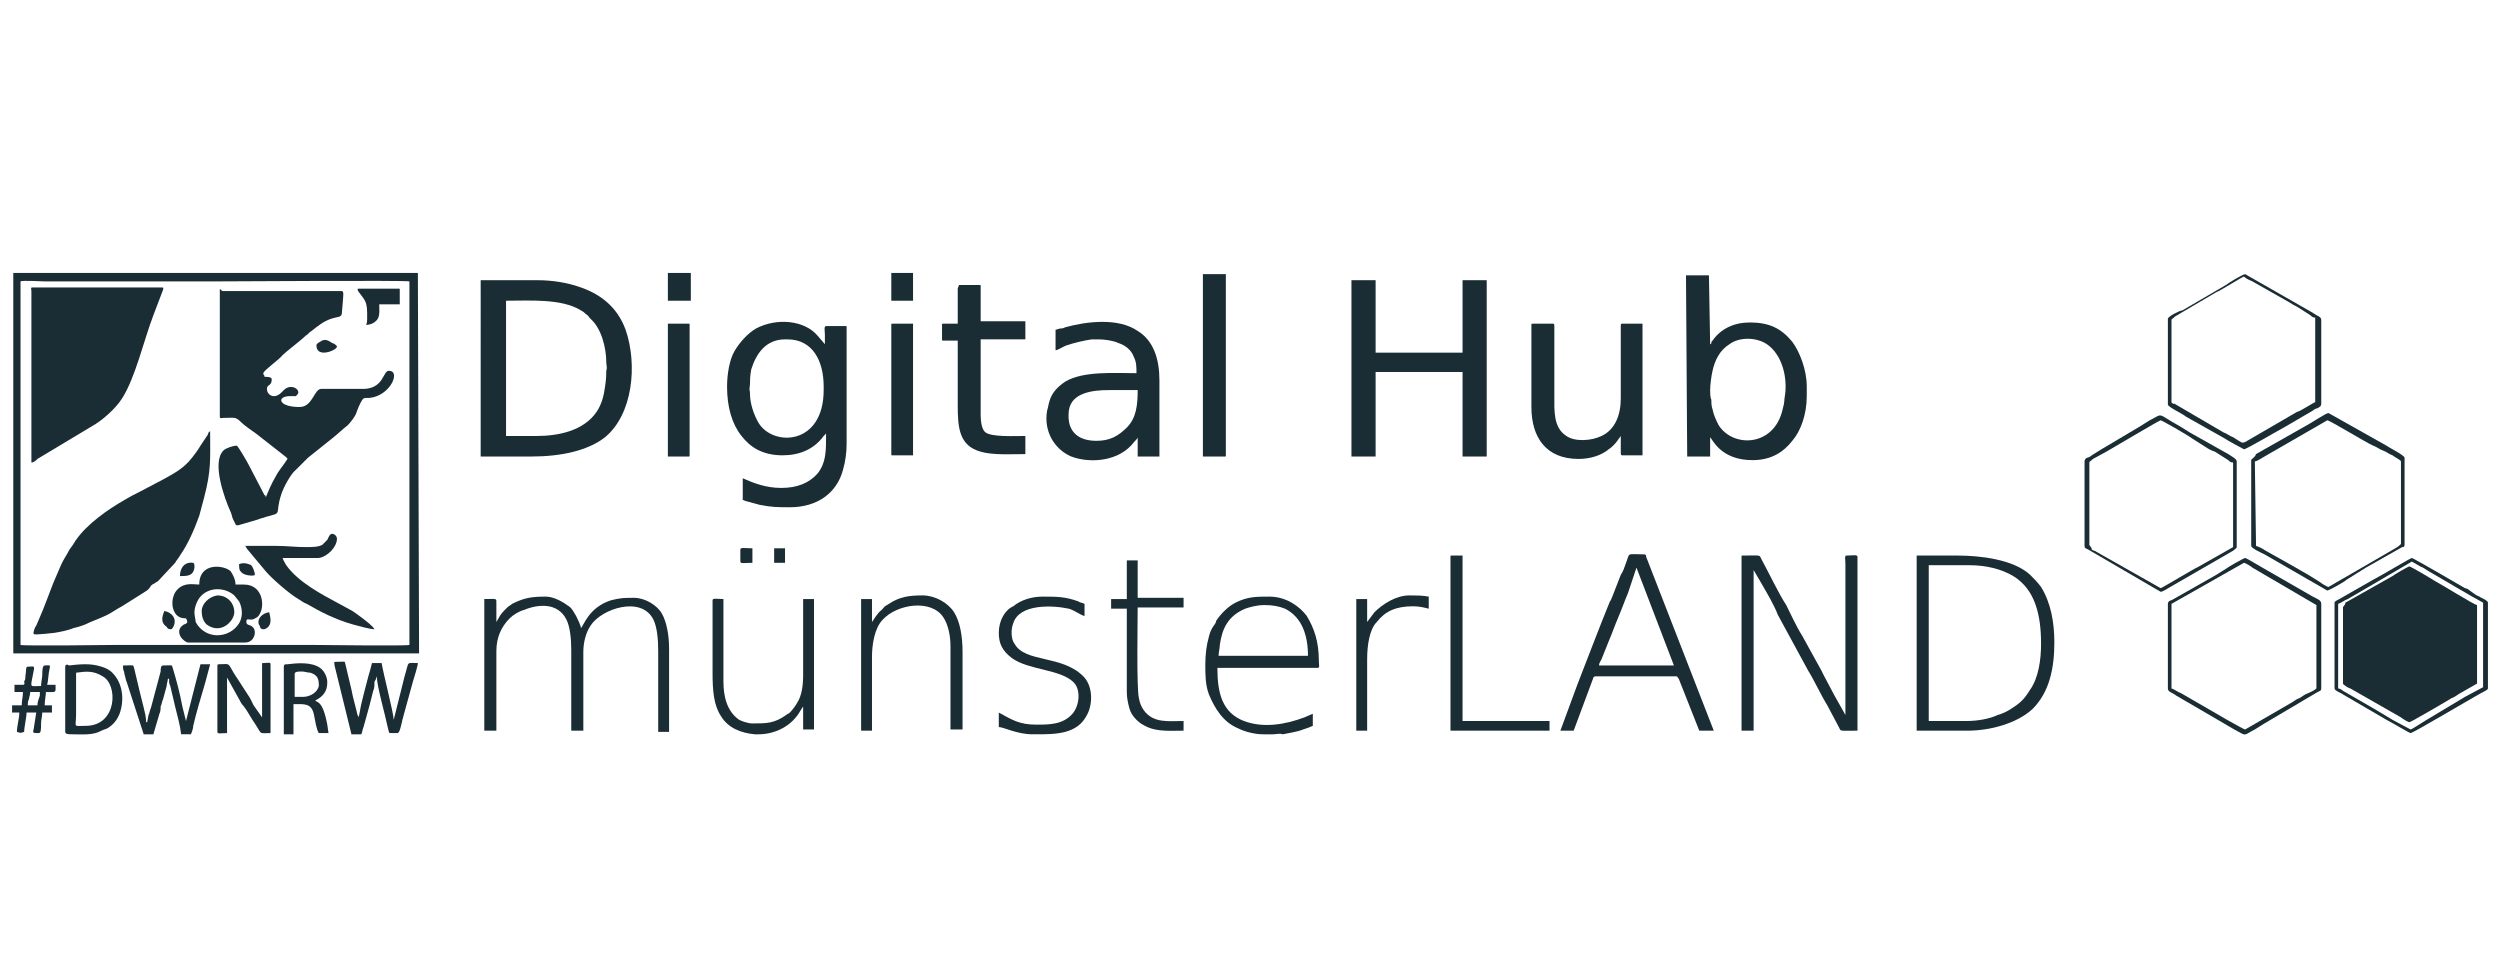 <?xml version="1.0" encoding="utf-8"?>
<!-- Generator: Adobe Illustrator 22.1.0, SVG Export Plug-In . SVG Version: 6.00 Build 0)  -->
<svg version="1.1" id="Logo" xmlns="http://www.w3.org/2000/svg" xmlns:xlink="http://www.w3.org/1999/xlink" x="0px" y="0px"
	 viewBox="0 0 207 80" style="enable-background:new 0 0 207 80;" xml:space="preserve">
<style type="text/css">
	.st0{fill-rule:evenodd;clip-rule:evenodd;fill:#1A2D34;}
</style>
<g id="Ebene_x0020_1">
	<g id="_3077435432640">
		<path class="st0" d="M194,50.3v6.3c0,0.1,0.5,0.4,0.6,0.4c0.2,0.1,0.5,0.3,0.7,0.4l3.5,2c0.1,0.1,0.6,0.4,0.7,0.4
			c0.1,0,3.2-1.8,3.5-2c0.3-0.1,0.5-0.3,0.7-0.4l1.4-0.8v-6.5c-0.2,0-3.1-1.8-3.5-2c-0.3-0.2-2-1.2-2.1-1.2c-0.1,0-1.3,0.7-1.4,0.8
			l-3.9,2.2C194.2,50.1,194,50.2,194,50.3L194,50.3z"/>
		<path class="st0" d="M44.4,36.1h-2.5V24.9c1.9,0,4.6-0.2,6.2,0.8c0.2,0.1,0.3,0.2,0.4,0.3c0.2,0.1,0.2,0.2,0.4,0.4
			c0.9,0.8,1.3,2.4,1.3,3.6c0,0.3,0.1,0.4,0,0.7c0,0.2,0,0.7-0.1,1.3c-0.1,0.8-0.3,1.5-0.7,2.1C48.3,35.7,46.2,36.1,44.4,36.1z
			 M39.8,37.8H44c2.5,0,4.7-0.5,6.1-1.6c2.3-1.9,2.7-6,1.7-8.9c-0.7-1.9-2.1-3-4-3.6c-0.9-0.3-2.1-0.5-3.3-0.5h-4.7V37.8z"/>
		<path class="st0" d="M65,28.1h0.2c2.1,0,3,1.8,3,3.9v0.3c0,4.6-4.2,4.7-5.4,2.7c-0.4-0.7-0.7-1.6-0.7-2.4c0-0.5-0.1,0,0-0.8
			c0-0.4,0-0.6,0.1-1.2C62.6,29.3,63.4,28.1,65,28.1z M60.2,32c0,1.7,0.4,3.1,1.2,4.1c0.7,0.9,1.7,1.6,3.4,1.6
			c1.4,0,2.6-0.5,3.4-1.6l0.1-0.1c0.1-0.1,0,0,0.1-0.1c0,1.5,0,2.4-0.7,3.3C67,40,66,40.4,64.7,40.4c-1.3,0-2.3-0.4-3.2-0.8v1.8
			c0.1,0,0.2,0.1,0.3,0.1l1.1,0.3c1,0.2,1.5,0.2,2.5,0.2c2.3,0,3.9-1.2,4.4-3.1c0.2-0.7,0.3-1.4,0.3-2.2v-9.6c0-0.1,0-0.1-0.1-0.1
			h-1.6c-0.2,0-0.1,0.4-0.1,0.7c0,0.3,0,0.6,0,0.8l-0.6-0.7c-1.1-1.3-3.4-1.5-5.1-0.6c-0.7,0.4-1.4,1.2-1.8,1.9
			C60.4,29.8,60.2,31,60.2,32z"/>
		<polygon class="st0" points="111.9,37.8 113.9,37.8 113.9,30.8 121.1,30.8 121.1,37.8 123.1,37.8 123.1,23.2 121.1,23.2 
			121.1,29.2 113.9,29.2 113.9,23.2 111.9,23.2 		"/>
		<path class="st0" d="M141.6,32.3c0-0.4,0.1-1.2,0.2-1.6c0.2-0.9,0.6-1.7,1.4-2.2c0.8-0.6,2.2-0.6,3.1,0c1.3,0.9,1.7,2.8,1.5,4.2
			c-0.1,0.5,0,0.5-0.2,1.2c-0.7,3.1-4.1,3.2-5.3,1.3c-0.2-0.4-0.4-0.8-0.5-1.3c-0.1-0.3-0.1-0.5-0.1-0.8
			C141.6,32.9,141.6,32.5,141.6,32.3z M139.7,37.8h1.9v-1.6c0.2,0.2,0.9,1.9,3.5,1.9c1.6,0,2.6-0.7,3.3-1.6c0.7-0.8,1.2-2.2,1.2-3.7
			v-0.8c0-1.4-0.6-2.9-1.2-3.7c-0.9-1.1-1.9-1.6-3.5-1.6c-1.3,0-2.4,0.5-3.1,1.5c-0.1,0.1-0.1,0.1-0.1,0.2c0,0,0,0.1-0.1,0.1
			c0,0,0,0,0,0l-0.1-5.7h-1.9L139.7,37.8L139.7,37.8z"/>
		<path class="st0" d="M90.8,36.5c-0.8,0-1.4-0.2-1.8-0.6c-0.4-0.4-0.6-1-0.5-1.9c0.2-1.5,2-1.7,3.3-1.7h2.4c0,1.2-0.1,2.3-0.9,3.1
			C92.6,36.1,91.9,36.5,90.8,36.5L90.8,36.5z M87.4,27.3V29c0.2,0,0.6-0.3,0.9-0.4c0.6-0.2,1.4-0.4,2.1-0.5l0.6,0
			c0.4,0,1.2,0.1,1.6,0.3c0.6,0.2,1.1,0.6,1.3,1.2c0.2,0.4,0.2,0.8,0.2,1.3c-1.8,0-4.4-0.2-5.9,0.7c-0.6,0.4-1.1,0.9-1.3,1.6
			c-0.1,0.3-0.1,0.5-0.2,0.8c-0.3,1.7,0.6,3.2,2,3.8c1.6,0.6,4,0.4,5.2-1.2c0.1-0.1,0.3-0.3,0.3-0.4v1.6H96v-6.3
			c0-1.8-0.5-3.3-1.8-4.1c-1.6-1.1-4.2-0.8-6-0.3c-0.2,0.1-0.3,0.1-0.4,0.1C87.7,27.2,87.5,27.3,87.4,27.3L87.4,27.3z"/>
		<path class="st0" d="M126.8,26.9v6.8c0,2.5,1.2,4.3,3.9,4.3c1,0,1.9-0.3,2.5-0.8c0.6-0.4,0.9-1,1-1.1l0,1.3c0,0.2,0,0.3,0.1,0.3
			h1.7V26.8h-1.7c-0.1,0-0.1,0.1-0.1,0.2c0,0.1,0,0.3,0,0.4V33c0,1.4-0.5,2.6-1.6,3.1c-0.8,0.4-2.2,0.5-2.9,0c-1.1-0.7-1-2.1-1-3.4
			v-5.2c0-0.1,0-0.2,0-0.4c0-0.2,0-0.3-0.1-0.3h-1.6C126.8,26.8,126.8,26.8,126.8,26.9L126.8,26.9z"/>
		<path class="st0" d="M144.2,46.1v14.4h1V47.2l0.7,1.2c0.4,0.7,1,1.7,1.3,2.5l2.5,4.6c0.5,0.8,1.1,2.1,1.6,2.9l0.9,1.7
			c0.3,0.5-0.1,0.4,1.6,0.4V46.1c0-0.2-0.4-0.1-0.9-0.1c-0.2,0-0.1,0.3-0.1,0.7v12.5l-0.9-1.6c-0.3-0.6-0.6-1.1-0.9-1.7
			c-0.1-0.2-0.1-0.2-0.2-0.4l-1.6-2.9c-0.4-0.6-1-1.9-1.3-2.5c-0.6-0.9-1.4-2.6-2-3.7c-0.3-0.5,0.1-0.4-1.6-0.4
			C144.2,46,144.2,46,144.2,46.1L144.2,46.1z"/>
		<path class="st0" d="M162.8,59.7h-3.1V46.8h3.4c1.3,0,2.6,0.3,3.6,0.9c1.8,1.1,2.3,3.2,2.3,5.6c0,1.3-0.2,2.8-0.9,3.8
			c-0.5,0.8-0.8,1.1-1.6,1.6c-0.3,0.2-0.7,0.4-1.1,0.5C164.8,59.5,163.8,59.7,162.8,59.7z M158.7,60.5h4.2c1.9,0,4.1-0.6,5.4-1.8
			c1.4-1.4,1.8-3.4,1.8-5.5c0-1.7-0.3-3.3-1.1-4.6c-0.3-0.4-0.6-0.7-0.9-1c-1.4-1.3-4.2-1.6-6-1.6h-3.4L158.7,60.5L158.7,60.5z"/>
		<path class="st0" d="M41.1,51.5l0-1.5c0-0.5,0.1-0.4-1-0.4v10.9h1v-6.6c0-1.1,0.4-2,1.1-2.7c0.3-0.3,0.8-0.6,1.2-0.7
			c1.2-0.5,2.8-0.6,3.5,0.8c0.3,0.6,0.4,1.6,0.4,2.5v6.7h1v-6.5c0-0.8,0.2-1.6,0.6-2.2c0.9-1.4,4.2-2.5,5.2-0.5
			c0.3,0.6,0.4,1.6,0.4,2.6v6.7h0.9v-6.9c0-1.1-0.2-2.2-0.6-2.9c-0.4-0.7-1.4-1.3-2.3-1.3c-0.8,0-1.1,0-1.9,0.2
			c-1.9,0.6-2.3,2.2-2.5,2.3c0-0.2-0.3-0.8-0.4-1c-0.2-0.3-0.3-0.6-0.6-0.8c-0.4-0.3-1.2-0.8-1.9-0.8c-1.2,0-1.8,0.1-2.8,0.6
			c-0.1,0.1-0.3,0.2-0.4,0.3c-0.1,0.1-0.1,0.1-0.2,0.2C41.4,50.9,41.4,51,41.1,51.5C41.1,51.5,41.1,51.4,41.1,51.5L41.1,51.5z"/>
		<path class="st0" d="M79.3,23.9v2.9h-1.2c-0.1,0-0.1,0-0.1,0.1v1.2c0,0.1,0,0.1,0.1,0.1h1.2v5.3c0,1.9,0.1,3.4,1.9,3.9
			c1,0.3,2.6,0.2,3.7,0.2v-1.5c-0.9,0-2.8,0.1-3.3-0.3c-0.3-0.2-0.4-0.9-0.4-1.4v-6.3h3.7v-1.5h-3.7v-2.9c0-0.1,0-0.1-0.1-0.1h-1.7
			C79.4,23.7,79.3,23.8,79.3,23.9L79.3,23.9z"/>
		<path class="st0" d="M135.5,47C135.5,47.1,135.5,47.1,135.5,47l3.1,8.1h-6.2c0-0.2,0.1-0.3,0.2-0.5l0.6-1.5c0.3-0.7,0.5-1.3,0.8-2
			c0.3-0.7,0.5-1.3,0.8-2L135.5,47L135.5,47z M129.2,60.5h1.1l1.6-4.3c0-0.1,0.1-0.2,0.2-0.2h6.7c0.1,0,0.1,0.1,0.2,0.2l1.7,4.3h1.2
			l-5.6-14.4c0-0.1,0-0.2-0.2-0.2c-1.5,0-1.1-0.2-1.5,0.8c-0.1,0.3-0.2,0.6-0.4,0.9l-0.7,1.8c-0.1,0.2-0.1,0.3-0.2,0.4
			c-0.9,2.2-1.8,4.6-2.7,6.9L129.2,60.5L129.2,60.5z"/>
		<path class="st0" d="M104.7,50.1c0.7,0,1.2,0.1,1.7,0.3c1.4,0.7,1.9,2.2,1.9,3.9h-7.4c0-0.3,0.1-0.6,0.1-0.9
			c0.2-1.4,0.7-2.4,2.1-3C103.4,50.3,104,50.1,104.7,50.1L104.7,50.1z M105.4,60.8h-0.8c-0.7,0-1.5-0.2-2.1-0.5
			c-1.2-0.5-1.9-1.6-2.4-2.8c-0.3-0.8-0.3-1.6-0.3-2.5c0-0.8,0.1-1.6,0.3-2.3c0.1-0.4,0.2-0.6,0.4-0.9c0.1-0.1,0.2-0.3,0.2-0.4
			c0.4-0.6,1-1.2,1.6-1.5c1-0.5,1.7-0.5,2.8-0.5c1.4,0,2.5,0.8,3.1,1.6c0.6,1,1,2.1,1,3.7c0,0.4,0.1,0.6-0.1,0.6h-8.3
			c0,2.1,0.4,3.7,2.2,4.4c1.6,0.6,3.4,0.3,5-0.3l0.7-0.3v1c-0.2,0.1-0.5,0.2-0.8,0.3c-0.5,0.2-1.2,0.3-1.7,0.4
			C106,60.7,105.7,60.8,105.4,60.8L105.4,60.8z"/>
		<path class="st0" d="M99.7,37.8h1.7c0.1,0,0.1,0,0.1-0.1v-15h-1.9V37.8z"/>
		<path class="st0" d="M72.2,51.5v-1.9h-0.9v10.9h0.9v-6.1c0-1,0.2-2.4,0.9-3.1c1.2-1.3,4-1.7,5-0.2c0.4,0.6,0.6,1.5,0.6,2.4v6.9h1
			V54c0-1.3-0.2-2.5-0.7-3.3c-0.5-0.8-1.6-1.4-2.6-1.4c-1.1,0-1.9,0.1-2.8,0.7c-0.5,0.3-0.3,0.2-0.6,0.5
			C72.6,50.8,72.3,51.4,72.2,51.5z"/>
		<path class="st0" d="M59,49.7v6c0,1.5,0.1,2.7,0.7,3.6c0.6,1,1.7,1.4,2.8,1.5h0.3c1.4,0,2.8-0.7,3.5-2l0.2-0.3v1.9h0.9V49.6h-0.9
			v6.3c0,0.8-0.1,1.7-0.5,2.3c-0.1,0.2-0.4,0.6-0.6,0.8c-0.1,0.1-0.2,0.1-0.3,0.2c-1,0.7-1.6,0.7-2.8,0.7c-0.4,0-0.9-0.2-1.1-0.3
			c-1-0.7-1.3-1.9-1.3-3.2v-6.8C59.4,49.6,59,49.5,59,49.7L59,49.7z"/>
		<path class="st0" d="M82.7,52.4c0,0.9,0.3,1.5,1.1,2.1c1.4,1,4,0.9,5.1,2c0.6,0.6,0.5,1.9-0.1,2.6C88,60,86.9,60,85.8,60
			c-1.4,0-2-0.4-3.1-1v1.2c0.4,0,1.5,0.6,2.8,0.6h0.1h0.1h0.1c1.6,0,3.4,0,4.2-1.6c0.5-0.9,0.5-2.4-0.3-3.2
			c-1.8-1.8-4.8-1.1-5.7-2.7c-0.3-0.4-0.3-1.2-0.1-1.7c0.5-1.6,3.2-1.5,4.6-1.2c0.4,0.1,1.1,0.6,1.3,0.6v-1
			c-0.2-0.1-0.4-0.1-0.5-0.2c-1.1-0.4-1.8-0.4-3-0.4c-0.9,0-1.8,0.3-2.4,0.8C83.2,50.5,82.7,51.4,82.7,52.4z"/>
		<path class="st0" d="M120.1,46.1v14.4h8.2v-0.8h-7.2V46h-0.9C120.1,46,120.1,46,120.1,46.1L120.1,46.1z"/>
		<path class="st0" d="M55.3,37.8h1.7c0.1,0,0.1,0,0.1-0.1V26.9c0-0.1,0-0.1-0.1-0.1h-1.7V37.8z"/>
		<path class="st0" d="M73.8,26.9v10.7c0,0.1,0,0.1,0.1,0.1h1.7V26.8h-1.7C73.8,26.8,73.8,26.8,73.8,26.9z"/>
		<path class="st0" d="M93.3,49.6H92v0.8h1.3v6.9c0,0.5,0.1,0.9,0.2,1.3c0.1,0.4,0.3,0.7,0.6,1c0.3,0.3,0.5,0.4,0.9,0.6
			c0.9,0.4,2,0.3,3,0.3v-0.8c-1.3,0-2.5,0.2-3.3-0.9c-0.2-0.3-0.3-0.5-0.4-1c-0.2-0.9-0.1-6.3-0.1-7.5H98v-0.8h-3.8v-3.1h-0.9V49.6z
			"/>
		<path class="st0" d="M113.2,51.5v-1.9h-0.9v10.9h0.9v-5.9c0-1.2,0.2-2.5,0.8-3.1c0.7-0.9,1.6-1.3,3-1.3c0.5,0,0.9,0.1,1.3,0.2v-1
			c-0.5-0.1-1.1-0.1-1.6-0.1c-1.1,0-2.2,0.7-2.9,1.4L113.2,51.5L113.2,51.5z"/>
		<path class="st0" d="M179.8,33.3v-6.8c0-0.1,0.1-0.1,0.3-0.3l3.4-2c0.3-0.1,2.2-1.3,2.3-1.3c0.2,0.2,0.5,0.3,0.7,0.4l3,1.7
			c0.3,0.2,0.5,0.3,0.7,0.4l1.1,0.7c0.1,0.1,0.2,0.2,0.4,0.2v7c-0.1,0-1.3,0.8-1.5,0.8l-4.3,2.5c-0.3,0.1-0.2,0.1-1-0.4
			c-0.3-0.1-0.5-0.3-0.8-0.4l-4.1-2.4C180.1,33.5,179.8,33.4,179.8,33.3z M179.5,26.4v7.1c0,0.2,1.3,0.8,1.5,1l3.2,1.8
			c0.1,0.1,1.6,0.9,1.6,0.9c0.2,0,2.9-1.6,3.3-1.8l2.4-1.4c0.1-0.1,0.3-0.2,0.4-0.2c0.1-0.1,0.3-0.1,0.3-0.4v-6.9
			c0-0.3-0.3-0.3-0.7-0.6l-5.6-3.2c-0.2,0-1.5,0.8-1.6,0.9l-3.6,2.1C180.5,25.7,179.5,26.2,179.5,26.4L179.5,26.4z"/>
		<path class="st0" d="M173,45.1v-6.8c0-0.1,0.1-0.1,0.3-0.3l1.1-0.6c0.7-0.4,4.4-2.6,4.5-2.6c0.1,0,2.2,1.2,2.6,1.5l1.1,0.7
			c0.3,0.2,0.5,0.3,0.8,0.4l1.1,0.7c0.1,0.1,0.2,0.2,0.4,0.2v7l-3,1.7c-0.1,0-2.9,1.7-3,1.7l-5.3-3c-0.1-0.1-0.3-0.1-0.4-0.2
			C173.2,45.3,173,45.2,173,45.1L173,45.1z M172.6,38.2v7c0,0.2,0.1,0.2,0.3,0.3l6,3.5c0.2,0,0.6-0.3,0.8-0.4l5.2-3
			c0.1-0.1,0.3-0.2,0.3-0.3v-7.1c0-0.2-0.4-0.4-0.7-0.6l-3.2-1.8c-0.3-0.2-0.5-0.3-0.8-0.5c-2-1.1-1.3-1.1-2.5-0.5
			c-0.3,0.2-0.5,0.3-0.8,0.5l-3.2,1.9c-0.3,0.2-0.5,0.3-0.8,0.5c-0.1,0.1-0.3,0.2-0.4,0.2C172.8,37.9,172.6,38,172.6,38.2
			L172.6,38.2z"/>
		<path class="st0" d="M193.6,50c0.3-0.1,0.5-0.3,0.8-0.4l5.3-3.1c0.2,0.1,0.5,0.3,0.7,0.4c0.3,0.1,0.5,0.3,0.7,0.4
			c1.4,0.8,3.2,1.9,4.5,2.6v7l-1.5,0.8c-0.5,0.3-1,0.6-1.5,0.9l-1.5,0.9c-0.2,0.1-1.4,0.9-1.5,0.9l-1.5-0.8c-0.5-0.3-1-0.6-1.5-0.9
			l-2.6-1.5c-0.1-0.1-0.3-0.2-0.4-0.2L193.6,50L193.6,50z M193.3,49.9v7.1c0,0.2,0.6,0.4,0.7,0.5l3.6,2.1c0.4,0.2,1.9,1.1,2,1.1
			c0.2,0,5.4-3.1,6-3.4c0.2-0.1,0.4-0.2,0.4-0.3v-7.1c0-0.2-0.6-0.4-0.7-0.5c-0.3-0.1-0.5-0.3-0.8-0.5c-0.1-0.1-0.3-0.2-0.4-0.2
			c-0.5-0.3-4.3-2.5-4.4-2.5c-0.1,0-2.6,1.5-3.2,1.8l-2.8,1.6C193.5,49.7,193.3,49.8,193.3,49.9z"/>
		<path class="st0" d="M179.8,50l6-3.4c0.1,0,0.6,0.3,0.7,0.4l5.3,3.1v6.9c-0.2,0.2-0.5,0.3-0.7,0.4c-0.3,0.1-0.5,0.3-0.7,0.4
			c-0.3,0.1-0.5,0.3-0.7,0.4l-3.8,2.2c-0.1,0-1.3-0.7-1.5-0.8l-3.8-2.2c-0.3-0.1-0.5-0.3-0.8-0.4L179.8,50L179.8,50z M179.5,50v7
			c0,0.3,0.3,0.3,0.7,0.6l4.8,2.8c1.1,0.6,0.7,0.5,1.7,0c0.3-0.2,0.5-0.3,0.8-0.5l4.4-2.6c0.2-0.1,0.3-0.1,0.3-0.3v-7
			c0-0.3-0.3-0.4-0.7-0.6l-4-2.3c-0.2-0.1-1.5-0.9-1.6-0.9c-0.1,0-1.5,0.8-1.6,0.9c-0.3,0.2-0.5,0.3-0.8,0.5l-3.7,2.1
			C179.7,49.7,179.5,49.8,179.5,50L179.5,50z"/>
		<path class="st0" d="M186.7,38.2c0.2,0,0.6-0.3,0.8-0.4l5.2-3c0.2,0,3.3,1.9,3.8,2.1c0.3,0.1,0.5,0.3,0.8,0.4
			c0.3,0.1,0.5,0.3,0.8,0.4c0.1,0.1,0.7,0.4,0.7,0.5v6.8c0,0.1-0.2,0.2-0.3,0.3l-5.7,3.3c-0.1,0-0.6-0.3-0.7-0.4
			c-1.4-0.9-3.1-1.8-4.5-2.6c-0.3-0.2-0.5-0.3-0.8-0.4L186.7,38.2L186.7,38.2z M186.4,38.1v7.1c0,0.2,0.9,0.6,1.1,0.7l5.2,3
			c0.1,0,1.4-0.7,1.6-0.9l0.8-0.5c0.3-0.2,0.5-0.3,0.8-0.5l3-1.7c0.1,0,0.2,0,0.2-0.2v-7.2c0-0.2-1.4-0.9-1.5-1l-4.8-2.7
			c-0.2,0-1.4,0.8-1.6,0.9c-1.4,0.8-3,1.7-4.4,2.5C186.7,37.9,186.4,38,186.4,38.1L186.4,38.1z"/>
		<polygon class="st0" points="55.3,24.9 57.2,24.9 57.2,22.6 55.3,22.6 		"/>
		<polygon class="st0" points="73.8,24.9 75.6,24.9 75.6,22.6 73.8,22.6 		"/>
		<path class="st0" d="M61.3,45.5v1c0,0.2,0.4,0.1,1,0.1v-1.2C61.7,45.4,61.3,45.3,61.3,45.5z"/>
		<polygon class="st0" points="64.1,46.6 65,46.6 65,45.4 64.1,45.4 		"/>
	</g>
	<g id="_3077435425248">
		<path class="st0" d="M18.2,24v10.5c0,0.2,0.2,0.1,0.3,0.1c0.9,0,1-0.1,1.4,0.3c0.4,0.4,0.9,0.7,1.3,1l2.3,1.8
			c0.1,0.1,0.3,0.2,0.3,0.3c-0.3,0.5-0.7,0.9-1,1.5c-0.3,0.5-0.6,1.2-0.8,1.7l0,0c0,0,0,0,0-0.1c0,0,0-0.1-0.1-0.1l-1.3-2.5
			c-0.1-0.2-0.9-1.6-1-1.6c-0.3,0-0.9,0.2-1.1,0.4c-1,1,0.1,4,0.6,5.1c0.1,0.2,0.1,0.4,0.2,0.6l0.2,0.4c0,0,0,0.1,0.2,0.1l1.7-0.5
			c0.2-0.1,0.4-0.1,0.6-0.2c1.5-0.4,0.7-0.1,1.3-1.9c0.2-0.6,0.8-1.7,1.2-2l1-1l2-1.6c0.5-0.4,0.8-0.7,1.3-1.1
			c0.2-0.2,0.6-0.7,0.7-1c0.1-0.3,0.3-0.8,0.5-1.1c0.2-0.3,0.4,0,1.2-0.3c1.3-0.5,1.9-2.1,1-2.1c-0.5,0-0.4,1.4-2,1.5
			c-0.6,0-1,0-1.7,0c-0.3,0-0.5,0-0.8,0l-1.1,0c-0.6,0-0.7,1.5-1.8,1.5c-1.8,0-1.9-0.9-0.8-0.9c0.2,0,0.4,0,0.5,0
			c0.1-0.1,0.2-0.2,0.2-0.3c0-0.4-0.7-0.7-1.2-0.2l0,0c-0.1,0.1-0.1,0.1-0.2,0.2c-0.6,0.6-1.2,0.2-1.2-0.3c0-0.4,0.4-0.2,0.4-0.8
			c0-0.2-0.4-0.2-0.6-0.2c0-0.2-0.1-0.1-0.1-0.3c0.1-0.3,1.3-1.1,1.6-1.5c0.3-0.3,1.5-1.2,1.9-1.6c0.2-0.1,0.3-0.3,0.5-0.4
			c0.5-0.4,1-0.8,1.6-1c0.6-0.2,0.8-0.1,0.9-0.4l0.1-1.2c0-0.2,0.1-0.7-0.1-0.7h-9.9C18.2,23.9,18.2,23.9,18.2,24z"/>
		<path class="st0" d="M2.6,38.3c0.2,0,0.4-0.2,0.5-0.3l4.5-2.7c0.9-0.5,2-1.5,2.5-2.3c1.1-1.7,1.8-4.8,2.6-6.9l0.8-2.1
			c0-0.1,0.1-0.2-0.1-0.2H2.7c-0.2,0-0.1,0.1-0.1,0.3c0,2.2,0,4.6,0,6.8C2.6,33.4,2.6,35.9,2.6,38.3z"/>
		<path class="st0" d="M17.4,35.7c-0.1,0.1-0.1,0-0.2,0.3l-0.6,0.9c-0.3,0.5-0.4,0.6-0.7,1c-0.7,0.9-1.5,1.3-2.4,1.8l-1.9,1
			c-0.6,0.3-0.8,0.4-1.3,0.7c-1.4,0.8-3.1,2-4,3.3c-0.1,0.1-0.1,0.2-0.2,0.3c-0.1,0.2-0.3,0.4-0.4,0.6c-0.2,0.4-0.5,0.8-0.7,1.3
			c-0.2,0.5-0.4,0.9-0.6,1.4c-0.4,1-0.7,1.9-1.1,2.8c-0.1,0.2-0.2,0.5-0.3,0.7c-0.1,0.1-0.3,0.6-0.2,0.7c0.1,0.1,1.6-0.1,1.7-0.1
			c0.6-0.1,1.1-0.2,1.6-0.4c0.5-0.1,1-0.3,1.4-0.5c0.5-0.2,1-0.4,1.4-0.6c0.4-0.2,0.8-0.5,1.2-0.7L12,49c0.2-0.1,0.4-0.3,0.5-0.5
			c0.1-0.1,0.1-0.1,0.3-0.2c0.1-0.1,0.2-0.1,0.3-0.2l1.4-1.5c0.1-0.2,0.3-0.4,0.4-0.6c0.7-1,1.2-2.2,1.6-3.3l0.4-1.5
			C17.5,38.9,17.4,38.1,17.4,35.7z"/>
		<path class="st0" d="M1.7,23.3c0.1-0.1,1.9,0,2,0h14.1c0.7,0,15.9-0.1,16.1,0l0,30.1c-0.3,0.1-7.1,0-8.1,0H9.7c-0.1,0-7.9,0.1-8,0
			L1.7,23.3z M34.6,22.6H1.1l0,31.5l33.6,0L34.6,22.6z"/>
		<path class="st0" d="M16.1,50.7c0-0.5,0.3-1.1,0.5-1.3c0.7-0.8,2-0.8,2.8-0.1c0.1,0.1,0.3,0.4,0.4,0.5c0.3,0.6,0.3,1.3,0,1.8
			C19,52.9,17,53,16.2,51.5C16.2,51.3,16.1,51,16.1,50.7z M16.5,48.4c-0.5,0-1.2-0.2-1.8,0.4c-0.5,0.5-0.6,1.5-0.1,2.1
			c0.2,0.2,0.4,0.3,0.8,0.3c0.3,0.5-0.1,0.4-0.3,0.6c-0.4,0.3-0.3,0.8,0,1.1c0.1,0.1,0.3,0.3,0.5,0.3h4.7c0.8,0,1-1,0.6-1.3
			c-0.2-0.2-0.5-0.1-0.5-0.4c0-0.3,0.1-0.2,0.4-0.2c0.2,0,0.3-0.1,0.5-0.2c0.7-0.6,0.6-2.7-1.1-2.7l-0.7,0c0-0.4-0.2-0.8-0.4-1.1
			C18.6,46.8,16.5,46.5,16.5,48.4L16.5,48.4z"/>
		<path class="st0" d="M25.3,45.3c-0.8,0-1.6-0.1-2.4-0.1c-0.9,0-1.7,0-2.6,0c0.1,0.1,0.1,0.2,0.2,0.3l1.5,1.8
			c0.5,0.6,2,1.9,2.7,2.3c0.2,0.1,0.4,0.3,0.7,0.4c1.2,0.7,2.4,1.3,3.8,1.7c0.4,0.1,1.4,0.4,1.8,0.4c-0.1-0.3-1.5-1.3-1.8-1.5
			c-0.4-0.2-0.7-0.4-1.1-0.6c-1.5-0.8-3.4-1.8-4.4-3.2c-0.1-0.2-0.2-0.3-0.3-0.6c1,0,2.1,0,3,0c0.7-0.1,1.5-0.9,1.5-1.6
			c0-0.2-0.2-0.4-0.4-0.4c-0.2,0-0.3,0.3-0.4,0.5c-0.1,0.1-0.3,0.3-0.4,0.4C26.4,45.3,25.8,45.3,25.3,45.3L25.3,45.3z"/>
		<path class="st0" d="M29.1,60.8h0.8c0.1-0.1,0.1-0.4,0.2-0.6l0.5-1.8c0.1-0.4,0.2-0.8,0.3-1.2c0.1-0.2,0.1-0.4,0.1-0.6
			c0-0.1,0-0.2,0.1-0.3l0.1-0.3c0,0.8,0.7,3.2,0.9,4.2c0.1,0.4,0.1,0.5,0.2,0.5h0.6c0.2,0,0.3-0.6,0.4-1c0-0.1,0.1-0.3,0.1-0.4
			l0.8-2.9c0.1-0.3,0.4-1.3,0.4-1.5c-1,0-0.7-0.2-1.1,1.1l-0.9,3.6c0,0,0,0,0,0c0-0.5-0.9-4-1-4.7h-0.8c-0.1,0.4-0.2,0.8-0.3,1.1
			c-0.2,0.8-0.6,2.2-0.7,2.9l-0.1,0.5c0,0.1,0,0,0,0.1c0-0.1,0-0.2-0.1-0.3c-0.1-0.5-0.4-1.5-0.5-2.1l-0.5-2.1
			c-0.1-0.3,0.1-0.2-0.8-0.2c-0.2,0-0.1,0.1-0.1,0.3L29.1,60.8L29.1,60.8z"/>
		<path class="st0" d="M11.9,60.8h0.8l0.5-1.7c0.1-0.2,0.1-0.4,0.1-0.6c0.1-0.2,0.1-0.4,0.2-0.6l0.3-1.1c0-0.2,0.1-0.4,0.1-0.6H14
			c0,0.3,0,0.4,0.1,0.6l0.4,1.7c0.2,0.8,0.4,1.5,0.5,2.3h0.8c0.1-0.2,0.2-0.5,0.2-0.7c0.2-0.9,0.7-2.6,1-3.6l0.4-1.5h-0.8l-1.2,4.7
			c0,0,0,0,0,0c-0.1-0.4-0.2-0.8-0.3-1.2c-0.2-1.1-0.5-2.2-0.8-3.2c-0.1-0.3,0-0.2-0.8-0.2c-0.2,0-0.2,0.3-0.2,0.5l-0.8,3
			c-0.1,0.2-0.1,0.4-0.2,0.6l-0.1,0.5c0,0.1,0,0.1-0.1,0.1c0-0.4-0.1-0.8-0.2-1.2c-0.1-0.4-0.2-0.8-0.3-1.2l-0.5-2.1
			c-0.1-0.3,0-0.2-0.8-0.2c-0.2,0-0.1,0.1-0.1,0.3c0,0.1,0.1,0.2,0.1,0.4c0.1,0.3,0.1,0.5,0.2,0.7L11.9,60.8z"/>
		<path class="st0" d="M18,55.1v5.5c0,0.2,0.3,0.1,0.8,0.1v-3.8c0-0.3,0-0.5,0-0.8l1,1.8c0.1,0.2,0.2,0.4,0.4,0.6
			c0.3,0.4,0.5,0.8,0.7,1.1c0.9,1.3,0.4,1.1,1.5,1.1v-5.7c0-0.2-0.2-0.1-0.6-0.1c-0.1,0-0.1,0-0.1,0.1c0,0.5,0,3,0,3.4
			c0,0.2,0,0.3,0,0.5c0,0.2,0,0.3,0,0.5L21,58.4c-0.1-0.2-0.2-0.4-0.3-0.6l-1.1-1.7c-0.1-0.1-0.1-0.2-0.2-0.3
			c-0.6-1-0.3-0.8-1.3-0.8C18.1,55,18,55,18,55.1L18,55.1z"/>
		<path class="st0" d="M7.1,60.1c-1.1,0-0.8,0.2-0.8-1v-3.4c0.8-0.1,1.4-0.2,2.2,0.3C9.8,56.7,9.7,60.1,7.1,60.1z M5.4,55.2v5.4
			c0,0.2,0.3,0.2,0.6,0.2c0.8,0,1.7,0.1,2.4-0.3c0.2-0.1,0.3-0.1,0.5-0.2c0.5-0.3,0.8-0.7,1-1.2c0.4-1.1,0.3-2.5-0.6-3.4
			c-0.3-0.3-0.6-0.4-0.9-0.5c-0.9-0.3-1.8-0.2-2.7-0.1C5.6,55,5.4,55,5.4,55.2z"/>
		<path class="st0" d="M25.1,57.7h-0.7v-1.9c0-0.2,0.3-0.2,0.6-0.2c0.2,0,0.5,0.1,0.7,0.1c0.6,0.2,0.7,0.5,0.7,1.1
			C26.3,57.3,25.7,57.7,25.1,57.7z M23.5,55.2v5.6h0.8v-2.5c0.9,0,1.5-0.1,1.7,0.9c0.1,0.5,0.2,1.2,0.4,1.5h0.8L27.1,60
			c-0.1-0.5-0.3-1.5-0.7-1.8c-0.1-0.1-0.2-0.1-0.3-0.2c0.6-0.3,1-0.7,1-1.5c0-0.5-0.3-1-0.6-1.2c-0.7-0.5-1.9-0.4-2.7-0.3
			C23.6,55,23.5,55,23.5,55.2L23.5,55.2z"/>
		<path class="st0" d="M3.1,58.4H2.3c0-0.1,0-0.4,0.1-0.5c0-0.2,0.1-0.3,0.1-0.6h0.8l0,0.3C3.2,57.9,3.1,58.1,3.1,58.4z M1.9,56.7
			H1.2v0.6h0.7c0,0.4-0.1,0.7-0.1,1.1H1V59h0.6c0,0.5-0.2,1.1-0.2,1.6c0.3,0.1,0.3,0.1,0.6,0c0-0.4,0.2-1.2,0.2-1.6H3l-0.2,1.3
			c-0.1,0.4-0.1,0.4,0.4,0.4c0.2,0,0.2-0.3,0.2-0.8c0-0.3,0.1-0.6,0.1-0.9h0.8v-0.6H3.7c0-0.4,0.1-0.8,0.1-1.1
			c0.9,0,0.8,0.1,0.8-0.6H3.9C4,56.4,4,55.8,4.1,55.4c0.1-0.4,0-0.3-0.4-0.3c-0.2,0-0.2,0.5-0.2,0.8c0,0.2-0.1,0.6-0.1,0.9
			c-0.9,0-0.9,0.2-0.7-0.8c0.2-1,0.2-0.8-0.4-0.8c-0.2,0-0.1,0.3-0.2,0.8c0,0.2,0,0.3-0.1,0.4C2,56.5,2.1,56.7,1.9,56.7z"/>
		<path class="st0" d="M30.4,25.9c0,0.2,0,0.3,0,0.5c0,0.1,0,0.4-0.1,0.5c0.3,0,0.6-0.1,0.8-0.3c0.4-0.3,0.3-0.9,0.3-1.4h1.7V24
			c0-0.1,0-0.1-0.1-0.1h-3.3c-0.3,0,0.2,0.5,0.4,0.8C30.3,25,30.4,25.3,30.4,25.9z"/>
		<path class="st0" d="M16.7,50.6c0,0.4,0.1,0.8,0.4,1.1c1.2,0.9,2.3-0.3,2.3-1c0-0.8-0.6-1.4-1.4-1.4C17.3,49.4,16.7,50,16.7,50.6z
			"/>
		<path class="st0" d="M26.2,28.6c0,1.1,1.7,0.4,1.7,0.1c0-0.1-0.3-0.3-0.4-0.3c-0.3-0.2-0.6-0.4-1-0.1
			C26.3,28.4,26.2,28.5,26.2,28.6z"/>
		<path class="st0" d="M19.8,46.7c0,0.4,0,0.5,0.2,0.7c0.3,0.3,1.1,0.3,1.1,0.2c0-0.3-0.2-0.7-0.3-0.8
			C20.4,46.6,20.1,46.6,19.8,46.7z"/>
		<path class="st0" d="M14.9,47.7c0.6,0,1.1,0,1.2-0.7c0-0.3,0-0.3-0.1-0.4C15.3,46.5,14.9,47,14.9,47.7z"/>
		<path class="st0" d="M14.2,52.1c0.1-0.1,0.1-0.1,0.2-0.3c0.3-0.8-0.5-1.2-0.8-1.2c-0.1,0.3-0.4,0.9,0.2,1.3
			C13.9,52.1,14,52.1,14.2,52.1z"/>
		<path class="st0" d="M21.4,51.5c0,0.1,0,0.2,0.1,0.3c0.1,0.4,0.2,0.2,0.2,0.3c0,0,0,0,0,0l0.2,0c0.8-0.3,0.4-1.2,0.4-1.4
			C22,50.7,21.4,51,21.4,51.5z"/>
	</g>
</g>
</svg>
